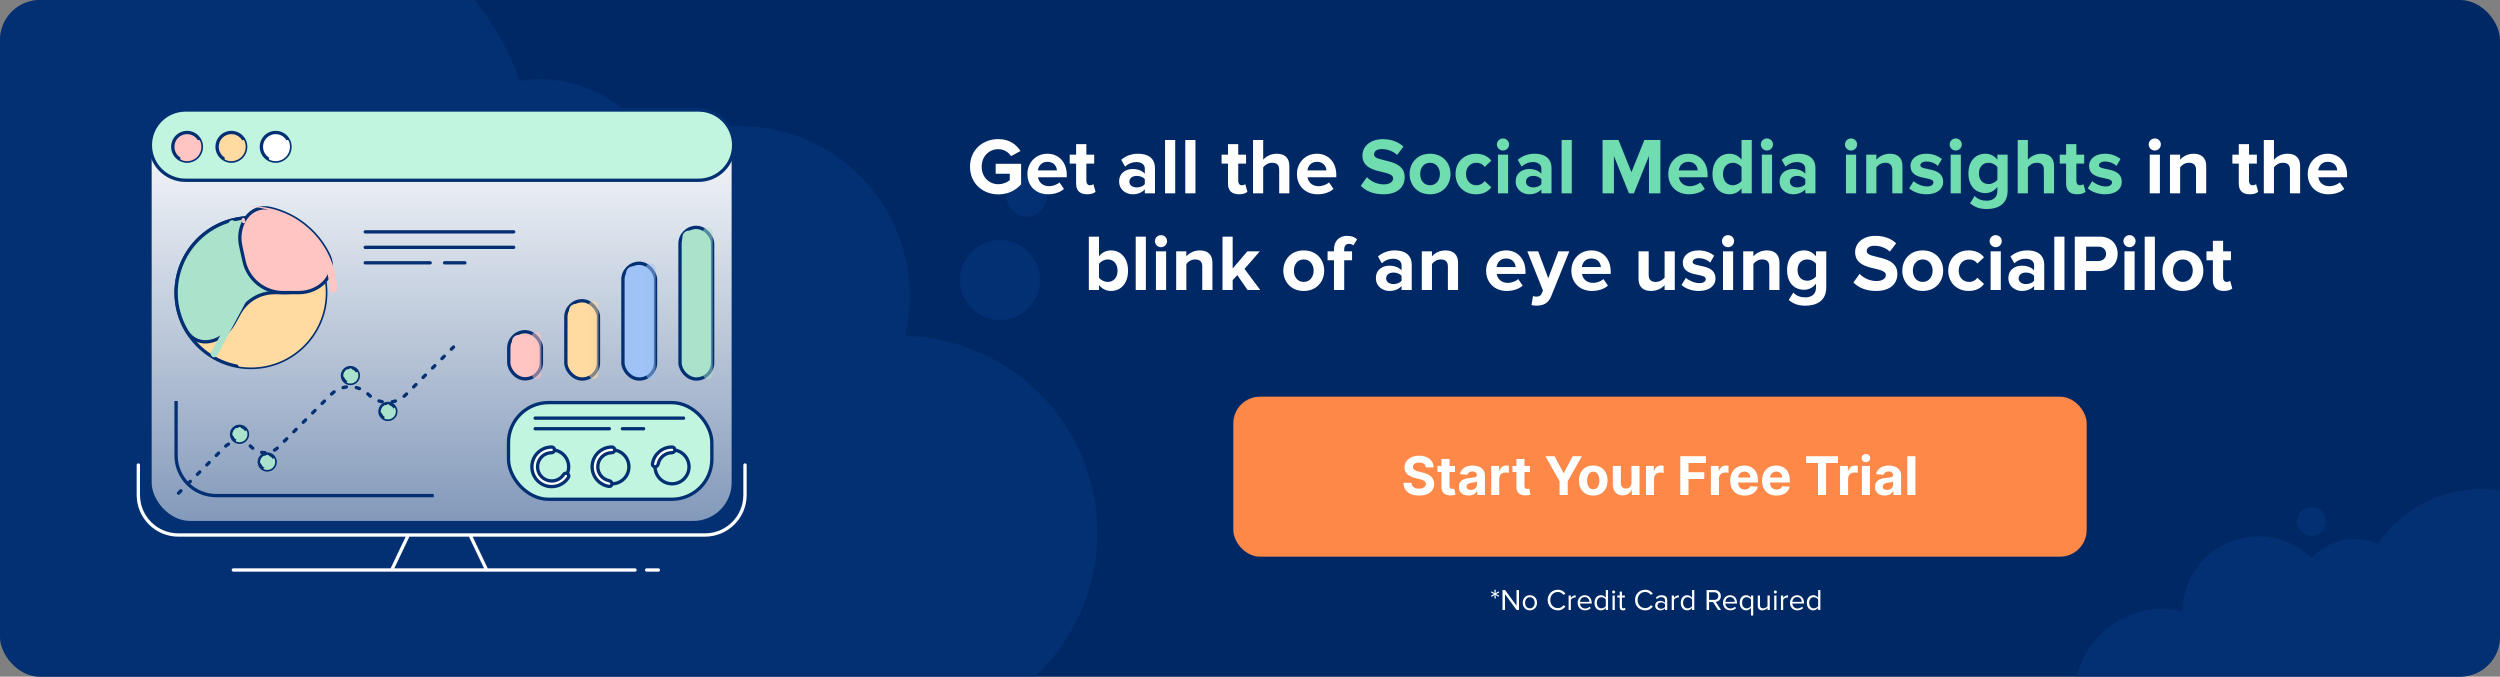 <?xml version="1.0" encoding="UTF-8"?>
<svg xmlns="http://www.w3.org/2000/svg" width="750" height="203" viewBox="0 0 750 203" fill="none">
  <rect x="0" y="0" width="750" height="203" fill="#808080" stroke="none"/>
  <g clip-path="url(#clip0_815_18607)">
    <rect width="750" height="203" rx="8" fill="#002864"></rect>
    <path opacity="0.5" fill-rule="evenodd" clip-rule="evenodd" d="M-8.794 -3.678C-8.328 -1.063 -7.488 1.392 -6.34 3.641C-7.821 3.739 -9.311 3.919 -10.806 4.186C-32.714 8.093 -47.306 29.02 -43.399 50.928C-41.762 60.107 -37.137 68.002 -30.703 73.79C-39.802 81.89 -45.035 93.945 -44.135 106.701C-45.205 106.636 -46.3 106.696 -47.401 106.892C-54.886 108.227 -59.872 115.377 -58.537 122.862C-58.02 125.764 -56.628 128.291 -54.681 130.219C-64.754 140.054 -69.939 154.542 -67.281 169.445C-63.852 188.673 -48.413 202.739 -30.064 205.298C-25.708 221.423 -9.664 231.82 7.09 228.832C10.708 228.187 14.079 226.967 17.125 225.284C17.184 225.965 17.274 226.649 17.396 227.335C19.578 239.567 31.262 247.714 43.493 245.532C47.75 244.773 51.512 242.863 54.516 240.18L196.116 234.401C203.655 237.958 212.332 239.292 221.163 237.717C226.037 236.848 230.56 235.163 234.617 232.829L237.852 232.697L238.151 230.55C243.53 226.68 247.888 221.587 250.891 215.752C260.09 218.92 270.202 219.856 280.46 218.026C312.591 212.296 333.992 181.603 328.262 149.472C323.242 121.325 299.066 101.412 271.549 100.759C273.14 94.125 273.419 87.063 272.144 79.918C267.196 52.168 240.688 33.685 212.939 38.634C206.977 39.697 201.442 41.756 196.476 44.608C188.918 30.214 172.809 21.609 155.973 24.247C142.413 -13.612 103.142 -37.285 62.228 -29.988C53.981 -28.517 46.232 -25.889 39.117 -22.3C33.593 -31.011 23.175 -35.983 12.391 -34.06C-1.849 -31.521 -11.334 -17.918 -8.794 -3.678ZM-1.842 249.522C-0.735 255.73 5.194 259.864 11.401 258.757C17.608 257.65 21.743 251.721 20.636 245.514C19.529 239.306 13.599 235.172 7.392 236.279C1.185 237.386 -2.949 243.315 -1.842 249.522Z" fill="#053883"></path>
    <path opacity="0.5" fill-rule="evenodd" clip-rule="evenodd" d="M786.026 172.372C786.776 171.526 787.415 170.556 787.91 169.475C790.605 163.588 788.017 156.631 782.13 153.936C777.672 151.895 772.6 152.883 769.23 156.04C766.548 153.688 763.484 151.681 760.074 150.12C743.16 142.377 723.49 148.239 713.374 163.129C706.373 160.1 698.429 162.026 693.541 167.417C691.708 165.625 689.54 164.113 687.075 162.985C675.603 157.733 662.045 162.775 656.793 174.248C655.441 177.201 654.771 180.294 654.718 183.347C642.719 180.548 630.011 186.472 624.684 198.109C618.603 211.392 624.442 227.09 637.725 233.171C641.966 235.113 646.453 235.839 650.795 235.497C652.033 240.972 655.721 245.828 661.219 248.345C663.815 249.533 666.542 250.076 669.218 250.039L733.435 268.452C734.415 269.782 735.737 270.889 737.346 271.625C742.403 273.94 748.379 271.718 750.694 266.661C750.823 266.377 750.939 266.091 751.04 265.802C752.172 266.873 753.497 267.779 754.992 268.463C761.918 271.634 770.036 268.925 773.729 262.424C781.968 263.369 790.234 259.002 793.873 251.053C796.694 244.891 796.069 238.032 792.805 232.642C793.864 232.024 794.75 231.085 795.299 229.886C796.715 226.791 795.355 223.134 792.261 221.718C791.806 221.509 791.338 221.361 790.868 221.269C792.686 215.841 791.768 210.031 788.731 205.501C792.167 203.713 795.055 200.809 796.792 197.015C800.938 187.958 796.957 177.254 787.9 173.108C787.283 172.825 786.657 172.58 786.026 172.372ZM678.118 206.601C677.103 206.626 676.081 206.584 675.06 206.471C675.273 208.564 675.237 210.695 674.936 212.82L678.118 206.601ZM749.773 280.95C752.339 282.125 755.371 280.997 756.546 278.431C757.721 275.865 756.593 272.832 754.027 271.657C751.461 270.482 748.428 271.61 747.253 274.176C746.078 276.743 747.206 279.775 749.773 280.95ZM697.444 158.24C696.442 160.429 693.856 161.391 691.667 160.389C689.478 159.387 688.516 156.8 689.518 154.612C690.52 152.423 693.107 151.461 695.296 152.463C697.484 153.465 698.446 156.051 697.444 158.24Z" fill="#053883"></path>
    <rect x="370" y="119" width="256" height="48" rx="8" fill="#FE8848"></rect>
    <path d="M427.73 140.21C427.685 139.752 427.49 139.396 427.145 139.142C426.8 138.888 426.332 138.761 425.741 138.761C425.34 138.761 425.001 138.818 424.724 138.932C424.448 139.042 424.236 139.195 424.088 139.392C423.944 139.589 423.872 139.812 423.872 140.062C423.865 140.271 423.908 140.453 424.003 140.608C424.101 140.763 424.236 140.898 424.406 141.011C424.577 141.121 424.774 141.218 424.997 141.301C425.221 141.381 425.459 141.449 425.713 141.506L426.759 141.756C427.266 141.869 427.732 142.021 428.156 142.21C428.58 142.4 428.948 142.633 429.259 142.909C429.569 143.186 429.81 143.511 429.98 143.886C430.154 144.261 430.243 144.691 430.247 145.176C430.243 145.888 430.062 146.506 429.702 147.028C429.346 147.547 428.83 147.951 428.156 148.239C427.486 148.523 426.677 148.665 425.73 148.665C424.791 148.665 423.973 148.521 423.276 148.233C422.582 147.945 422.041 147.519 421.651 146.955C421.264 146.386 421.062 145.684 421.043 144.847H423.423C423.45 145.237 423.562 145.562 423.759 145.824C423.959 146.081 424.226 146.277 424.56 146.409C424.897 146.538 425.277 146.602 425.702 146.602C426.118 146.602 426.48 146.542 426.787 146.42C427.098 146.299 427.338 146.131 427.509 145.915C427.679 145.699 427.764 145.451 427.764 145.17C427.764 144.909 427.687 144.689 427.531 144.511C427.38 144.333 427.156 144.182 426.861 144.057C426.569 143.932 426.211 143.818 425.787 143.716L424.52 143.398C423.539 143.159 422.764 142.786 422.196 142.278C421.628 141.771 421.346 141.087 421.349 140.227C421.346 139.523 421.533 138.907 421.912 138.381C422.295 137.854 422.819 137.443 423.486 137.148C424.152 136.852 424.91 136.705 425.759 136.705C426.622 136.705 427.376 136.852 428.02 137.148C428.668 137.443 429.171 137.854 429.531 138.381C429.891 138.907 430.077 139.517 430.088 140.21H427.73ZM436.499 139.773V141.591H431.243V139.773H436.499ZM432.436 137.682H434.857V145.818C434.857 146.042 434.891 146.216 434.959 146.341C435.027 146.462 435.122 146.547 435.243 146.597C435.368 146.646 435.512 146.67 435.675 146.67C435.788 146.67 435.902 146.661 436.016 146.642C436.129 146.619 436.216 146.602 436.277 146.591L436.658 148.392C436.536 148.43 436.366 148.473 436.146 148.523C435.927 148.576 435.66 148.608 435.345 148.619C434.762 148.642 434.25 148.564 433.811 148.386C433.375 148.208 433.036 147.932 432.794 147.557C432.552 147.182 432.432 146.708 432.436 146.136V137.682ZM440.564 148.665C440.007 148.665 439.511 148.568 439.075 148.375C438.64 148.178 438.295 147.888 438.041 147.506C437.791 147.119 437.666 146.638 437.666 146.062C437.666 145.578 437.755 145.17 437.933 144.841C438.111 144.511 438.354 144.246 438.661 144.045C438.967 143.845 439.316 143.693 439.706 143.591C440.1 143.489 440.513 143.417 440.945 143.375C441.452 143.322 441.861 143.273 442.172 143.227C442.482 143.178 442.708 143.106 442.848 143.011C442.988 142.917 443.058 142.777 443.058 142.591V142.557C443.058 142.197 442.945 141.919 442.717 141.722C442.494 141.525 442.176 141.426 441.763 141.426C441.327 141.426 440.981 141.523 440.723 141.716C440.465 141.905 440.295 142.144 440.212 142.432L437.973 142.25C438.087 141.72 438.31 141.261 438.643 140.875C438.977 140.485 439.407 140.186 439.933 139.977C440.464 139.765 441.077 139.659 441.774 139.659C442.259 139.659 442.723 139.716 443.166 139.83C443.613 139.943 444.009 140.119 444.354 140.358C444.702 140.597 444.977 140.903 445.178 141.278C445.378 141.65 445.479 142.095 445.479 142.614V148.5H443.183V147.29H443.115C442.975 147.562 442.787 147.803 442.553 148.011C442.318 148.216 442.036 148.377 441.706 148.494C441.376 148.608 440.996 148.665 440.564 148.665ZM441.257 146.994C441.613 146.994 441.928 146.924 442.2 146.784C442.473 146.64 442.687 146.447 442.842 146.205C442.998 145.962 443.075 145.687 443.075 145.381V144.455C443 144.504 442.895 144.549 442.763 144.591C442.634 144.629 442.488 144.665 442.325 144.699C442.162 144.729 442 144.758 441.837 144.784C441.674 144.807 441.526 144.828 441.393 144.847C441.109 144.888 440.861 144.955 440.649 145.045C440.437 145.136 440.272 145.259 440.155 145.415C440.037 145.566 439.979 145.756 439.979 145.983C439.979 146.312 440.098 146.564 440.337 146.739C440.579 146.909 440.886 146.994 441.257 146.994ZM447.357 148.5V139.773H449.703V141.295H449.794C449.953 140.754 450.22 140.345 450.595 140.068C450.97 139.788 451.402 139.648 451.891 139.648C452.012 139.648 452.143 139.655 452.283 139.67C452.423 139.686 452.546 139.706 452.652 139.733V141.881C452.538 141.847 452.381 141.816 452.18 141.79C451.98 141.763 451.796 141.75 451.629 141.75C451.273 141.75 450.955 141.828 450.675 141.983C450.398 142.134 450.179 142.347 450.016 142.619C449.857 142.892 449.777 143.206 449.777 143.562V148.5H447.357ZM458.983 139.773V141.591H453.727V139.773H458.983ZM454.92 137.682H457.341V145.818C457.341 146.042 457.375 146.216 457.443 146.341C457.511 146.462 457.606 146.547 457.727 146.597C457.852 146.646 457.996 146.67 458.159 146.67C458.273 146.67 458.386 146.661 458.5 146.642C458.614 146.619 458.701 146.602 458.761 146.591L459.142 148.392C459.021 148.43 458.85 148.473 458.631 148.523C458.411 148.576 458.144 148.608 457.83 148.619C457.246 148.642 456.735 148.564 456.295 148.386C455.86 148.208 455.521 147.932 455.278 147.557C455.036 147.182 454.917 146.708 454.92 146.136V137.682ZM463.626 136.864H466.382L469.036 141.875H469.149L471.803 136.864H474.558L470.314 144.386V148.5H467.871V144.386L463.626 136.864ZM477.972 148.67C477.089 148.67 476.326 148.483 475.682 148.108C475.042 147.729 474.547 147.203 474.199 146.528C473.85 145.85 473.676 145.064 473.676 144.17C473.676 143.269 473.85 142.481 474.199 141.807C474.547 141.129 475.042 140.602 475.682 140.227C476.326 139.848 477.089 139.659 477.972 139.659C478.854 139.659 479.616 139.848 480.256 140.227C480.9 140.602 481.396 141.129 481.744 141.807C482.093 142.481 482.267 143.269 482.267 144.17C482.267 145.064 482.093 145.85 481.744 146.528C481.396 147.203 480.9 147.729 480.256 148.108C479.616 148.483 478.854 148.67 477.972 148.67ZM477.983 146.795C478.384 146.795 478.72 146.682 478.989 146.455C479.258 146.223 479.46 145.909 479.597 145.511C479.737 145.114 479.807 144.661 479.807 144.153C479.807 143.646 479.737 143.193 479.597 142.795C479.46 142.398 479.258 142.083 478.989 141.852C478.72 141.621 478.384 141.506 477.983 141.506C477.578 141.506 477.237 141.621 476.96 141.852C476.688 142.083 476.481 142.398 476.341 142.795C476.205 143.193 476.136 143.646 476.136 144.153C476.136 144.661 476.205 145.114 476.341 145.511C476.481 145.909 476.688 146.223 476.96 146.455C477.237 146.682 477.578 146.795 477.983 146.795ZM489.438 144.784V139.773H491.858V148.5H489.534V146.915H489.443C489.246 147.426 488.919 147.837 488.46 148.148C488.006 148.458 487.451 148.614 486.795 148.614C486.212 148.614 485.699 148.481 485.256 148.216C484.813 147.951 484.466 147.574 484.216 147.085C483.97 146.597 483.845 146.011 483.841 145.33V139.773H486.261V144.898C486.265 145.413 486.403 145.82 486.676 146.119C486.949 146.419 487.314 146.568 487.773 146.568C488.064 146.568 488.337 146.502 488.591 146.369C488.845 146.233 489.049 146.032 489.205 145.767C489.364 145.502 489.441 145.174 489.438 144.784ZM493.794 148.5V139.773H496.141V141.295H496.232C496.391 140.754 496.658 140.345 497.033 140.068C497.408 139.788 497.839 139.648 498.328 139.648C498.449 139.648 498.58 139.655 498.72 139.67C498.86 139.686 498.983 139.706 499.089 139.733V141.881C498.976 141.847 498.819 141.816 498.618 141.79C498.417 141.763 498.233 141.75 498.067 141.75C497.711 141.75 497.393 141.828 497.112 141.983C496.836 142.134 496.616 142.347 496.453 142.619C496.294 142.892 496.214 143.206 496.214 143.562V148.5H493.794ZM504.089 148.5V136.864H511.794V138.892H506.55V141.665H511.283V143.693H506.55V148.5H504.089ZM513.263 148.5V139.773H515.609V141.295H515.7C515.859 140.754 516.126 140.345 516.501 140.068C516.876 139.788 517.308 139.648 517.797 139.648C517.918 139.648 518.049 139.655 518.189 139.67C518.329 139.686 518.452 139.706 518.558 139.733V141.881C518.445 141.847 518.287 141.816 518.087 141.79C517.886 141.763 517.702 141.75 517.536 141.75C517.179 141.75 516.861 141.828 516.581 141.983C516.304 142.134 516.085 142.347 515.922 142.619C515.763 142.892 515.683 143.206 515.683 143.562V148.5H513.263ZM523.381 148.67C522.483 148.67 521.71 148.489 521.062 148.125C520.419 147.758 519.922 147.239 519.574 146.568C519.225 145.894 519.051 145.097 519.051 144.176C519.051 143.278 519.225 142.491 519.574 141.812C519.922 141.134 520.413 140.606 521.045 140.227C521.682 139.848 522.428 139.659 523.284 139.659C523.86 139.659 524.396 139.752 524.892 139.938C525.392 140.119 525.828 140.394 526.199 140.761C526.574 141.129 526.866 141.591 527.074 142.148C527.282 142.701 527.386 143.348 527.386 144.091V144.756H520.017V143.256H525.108C525.108 142.907 525.032 142.598 524.881 142.33C524.729 142.061 524.519 141.85 524.25 141.699C523.985 141.544 523.676 141.466 523.324 141.466C522.956 141.466 522.631 141.551 522.347 141.722C522.066 141.888 521.847 142.114 521.688 142.398C521.528 142.678 521.447 142.991 521.443 143.335V144.761C521.443 145.193 521.523 145.566 521.682 145.881C521.845 146.195 522.074 146.438 522.369 146.608C522.665 146.778 523.015 146.864 523.42 146.864C523.689 146.864 523.936 146.826 524.159 146.75C524.383 146.674 524.574 146.561 524.733 146.409C524.892 146.258 525.013 146.072 525.097 145.852L527.335 146C527.222 146.538 526.989 147.008 526.636 147.409C526.288 147.807 525.837 148.117 525.284 148.341C524.735 148.561 524.1 148.67 523.381 148.67ZM532.943 148.67C532.045 148.67 531.273 148.489 530.625 148.125C529.981 147.758 529.485 147.239 529.136 146.568C528.788 145.894 528.614 145.097 528.614 144.176C528.614 143.278 528.788 142.491 529.136 141.812C529.485 141.134 529.975 140.606 530.608 140.227C531.244 139.848 531.991 139.659 532.847 139.659C533.422 139.659 533.958 139.752 534.455 139.938C534.955 140.119 535.39 140.394 535.761 140.761C536.136 141.129 536.428 141.591 536.636 142.148C536.845 142.701 536.949 143.348 536.949 144.091V144.756H529.58V143.256H534.67C534.67 142.907 534.595 142.598 534.443 142.33C534.292 142.061 534.081 141.85 533.812 141.699C533.547 141.544 533.239 141.466 532.886 141.466C532.519 141.466 532.193 141.551 531.909 141.722C531.629 141.888 531.409 142.114 531.25 142.398C531.091 142.678 531.009 142.991 531.006 143.335V144.761C531.006 145.193 531.085 145.566 531.244 145.881C531.407 146.195 531.636 146.438 531.932 146.608C532.227 146.778 532.578 146.864 532.983 146.864C533.252 146.864 533.498 146.826 533.722 146.75C533.945 146.674 534.136 146.561 534.295 146.409C534.455 146.258 534.576 146.072 534.659 145.852L536.898 146C536.784 146.538 536.551 147.008 536.199 147.409C535.85 147.807 535.4 148.117 534.847 148.341C534.297 148.561 533.663 148.67 532.943 148.67ZM541.834 138.892V136.864H551.391V138.892H547.828V148.5H545.396V138.892H541.834ZM552.013 148.5V139.773H554.359V141.295H554.45C554.609 140.754 554.876 140.345 555.251 140.068C555.626 139.788 556.058 139.648 556.547 139.648C556.668 139.648 556.799 139.655 556.939 139.67C557.079 139.686 557.202 139.706 557.308 139.733V141.881C557.195 141.847 557.037 141.816 556.837 141.79C556.636 141.763 556.452 141.75 556.286 141.75C555.929 141.75 555.611 141.828 555.331 141.983C555.054 142.134 554.835 142.347 554.672 142.619C554.513 142.892 554.433 143.206 554.433 143.562V148.5H552.013ZM558.56 148.5V139.773H560.98V148.5H558.56ZM559.776 138.648C559.416 138.648 559.107 138.528 558.849 138.29C558.596 138.047 558.469 137.758 558.469 137.42C558.469 137.087 558.596 136.801 558.849 136.562C559.107 136.32 559.416 136.199 559.776 136.199C560.135 136.199 560.442 136.32 560.696 136.562C560.954 136.801 561.082 137.087 561.082 137.42C561.082 137.758 560.954 138.047 560.696 138.29C560.442 138.528 560.135 138.648 559.776 138.648ZM565.408 148.665C564.851 148.665 564.355 148.568 563.919 148.375C563.483 148.178 563.139 147.888 562.885 147.506C562.635 147.119 562.51 146.638 562.51 146.062C562.51 145.578 562.599 145.17 562.777 144.841C562.955 144.511 563.197 144.246 563.504 144.045C563.811 143.845 564.16 143.693 564.55 143.591C564.944 143.489 565.357 143.417 565.788 143.375C566.296 143.322 566.705 143.273 567.016 143.227C567.326 143.178 567.552 143.106 567.692 143.011C567.832 142.917 567.902 142.777 567.902 142.591V142.557C567.902 142.197 567.788 141.919 567.561 141.722C567.338 141.525 567.019 141.426 566.607 141.426C566.171 141.426 565.824 141.523 565.567 141.716C565.309 141.905 565.139 142.144 565.055 142.432L562.817 142.25C562.93 141.72 563.154 141.261 563.487 140.875C563.821 140.485 564.25 140.186 564.777 139.977C565.307 139.765 565.921 139.659 566.618 139.659C567.103 139.659 567.567 139.716 568.01 139.83C568.457 139.943 568.853 140.119 569.197 140.358C569.546 140.597 569.821 140.903 570.021 141.278C570.222 141.65 570.322 142.095 570.322 142.614V148.5H568.027V147.29H567.959C567.819 147.562 567.631 147.803 567.396 148.011C567.161 148.216 566.879 148.377 566.55 148.494C566.22 148.608 565.839 148.665 565.408 148.665ZM566.101 146.994C566.457 146.994 566.771 146.924 567.044 146.784C567.317 146.64 567.531 146.447 567.686 146.205C567.841 145.962 567.919 145.687 567.919 145.381V144.455C567.843 144.504 567.739 144.549 567.607 144.591C567.478 144.629 567.332 144.665 567.169 144.699C567.006 144.729 566.843 144.758 566.68 144.784C566.518 144.807 566.37 144.828 566.237 144.847C565.953 144.888 565.705 144.955 565.493 145.045C565.281 145.136 565.116 145.259 564.999 145.415C564.881 145.566 564.822 145.756 564.822 145.983C564.822 146.312 564.942 146.564 565.18 146.739C565.423 146.909 565.73 146.994 566.101 146.994ZM574.621 136.864V148.5H572.2V136.864H574.621Z" fill="white"></path>
    <circle opacity="0.5" cx="300" cy="84" r="12" fill="#053883"></circle>
    <circle opacity="0.5" cx="308" cy="59" r="6" fill="#053883"></circle>
    <path d="M299.52 58.312C302.424 58.312 304.704 57.112 306.336 55.288V49.144H298.704V52.12H302.928V54.04C302.28 54.64 300.936 55.264 299.52 55.264C296.616 55.264 294.504 53.032 294.504 50.008C294.504 46.984 296.616 44.752 299.52 44.752C301.224 44.752 302.592 45.712 303.312 46.84L306.144 45.304C304.944 43.408 302.856 41.728 299.52 41.728C294.84 41.728 291 44.944 291 50.008C291 55.048 294.84 58.312 299.52 58.312ZM314.417 58.288C316.217 58.288 318.041 57.736 319.193 56.68L317.849 54.712C317.105 55.432 315.737 55.864 314.753 55.864C312.785 55.864 311.609 54.64 311.417 53.176H320.033V52.504C320.033 48.712 317.681 46.12 314.225 46.12C310.697 46.12 308.225 48.832 308.225 52.192C308.225 55.912 310.889 58.288 314.417 58.288ZM317.081 51.112H311.369C311.513 49.96 312.329 48.544 314.225 48.544C316.241 48.544 317.009 50.008 317.081 51.112ZM326.123 58.288C327.395 58.288 328.211 57.952 328.667 57.544L328.019 55.24C327.851 55.408 327.419 55.576 326.963 55.576C326.291 55.576 325.907 55.024 325.907 54.304V49.072H328.259V46.408H325.907V43.24H322.835V46.408H320.915V49.072H322.835V55.12C322.835 57.184 323.987 58.288 326.123 58.288ZM346.493 58V50.512C346.493 47.176 344.069 46.12 341.429 46.12C339.605 46.12 337.781 46.696 336.365 47.944L337.517 49.984C338.501 49.072 339.653 48.616 340.901 48.616C342.437 48.616 343.445 49.384 343.445 50.56V52.12C342.677 51.208 341.309 50.704 339.773 50.704C337.925 50.704 335.741 51.736 335.741 54.448C335.741 57.04 337.925 58.288 339.773 58.288C341.285 58.288 342.653 57.736 343.445 56.8V58H346.493ZM340.997 56.224C339.797 56.224 338.813 55.6 338.813 54.52C338.813 53.392 339.797 52.768 340.997 52.768C341.981 52.768 342.941 53.104 343.445 53.776V55.216C342.941 55.888 341.981 56.224 340.997 56.224ZM352.564 58V41.992H349.516V58H352.564ZM358.634 58V41.992H355.586V58H358.634ZM371.685 58.288C372.957 58.288 373.773 57.952 374.229 57.544L373.581 55.24C373.413 55.408 372.981 55.576 372.525 55.576C371.853 55.576 371.469 55.024 371.469 54.304V49.072H373.821V46.408H371.469V43.24H368.397V46.408H366.477V49.072H368.397V55.12C368.397 57.184 369.549 58.288 371.685 58.288ZM386.803 58V49.768C386.803 47.512 385.579 46.12 383.035 46.12C381.139 46.12 379.699 47.032 378.955 47.92V41.992H375.907V58H378.955V50.2C379.483 49.504 380.419 48.832 381.595 48.832C382.915 48.832 383.755 49.336 383.755 50.944V58H386.803ZM395.276 58.288C397.076 58.288 398.9 57.736 400.052 56.68L398.708 54.712C397.964 55.432 396.596 55.864 395.612 55.864C393.644 55.864 392.468 54.64 392.276 53.176H400.892V52.504C400.892 48.712 398.54 46.12 395.084 46.12C391.556 46.12 389.084 48.832 389.084 52.192C389.084 55.912 391.748 58.288 395.276 58.288ZM397.94 51.112H392.228C392.372 49.96 393.188 48.544 395.084 48.544C397.1 48.544 397.868 50.008 397.94 51.112ZM646.434 45.16C647.442 45.16 648.258 44.344 648.258 43.336C648.258 42.328 647.442 41.536 646.434 41.536C645.45 41.536 644.61 42.328 644.61 43.336C644.61 44.344 645.45 45.16 646.434 45.16ZM647.97 58V46.408H644.922V58H647.97ZM661.864 58V49.816C661.864 47.56 660.64 46.12 658.096 46.12C656.2 46.12 654.784 47.032 654.04 47.92V46.408H650.992V58H654.04V50.2C654.544 49.504 655.48 48.832 656.68 48.832C657.976 48.832 658.816 49.384 658.816 50.992V58H661.864ZM674.92 58.288C676.192 58.288 677.008 57.952 677.464 57.544L676.816 55.24C676.648 55.408 676.216 55.576 675.76 55.576C675.088 55.576 674.704 55.024 674.704 54.304V49.072H677.056V46.408H674.704V43.24H671.632V46.408H669.712V49.072H671.632V55.12C671.632 57.184 672.784 58.288 674.92 58.288ZM690.037 58V49.768C690.037 47.512 688.813 46.12 686.269 46.12C684.373 46.12 682.933 47.032 682.189 47.92V41.992H679.141V58H682.189V50.2C682.717 49.504 683.653 48.832 684.829 48.832C686.149 48.832 686.989 49.336 686.989 50.944V58H690.037ZM698.511 58.288C700.311 58.288 702.135 57.736 703.287 56.68L701.943 54.712C701.199 55.432 699.831 55.864 698.847 55.864C696.879 55.864 695.703 54.64 695.511 53.176H704.127V52.504C704.127 48.712 701.775 46.12 698.319 46.12C694.791 46.12 692.319 48.832 692.319 52.192C692.319 55.912 694.983 58.288 698.511 58.288ZM701.175 51.112H695.463C695.607 49.96 696.423 48.544 698.319 48.544C700.335 48.544 701.103 50.008 701.175 51.112ZM329.701 83.28V79.176C330.205 78.408 331.333 77.832 332.317 77.832C334.093 77.832 335.269 79.2 335.269 81.216C335.269 83.232 334.093 84.576 332.317 84.576C331.333 84.576 330.205 84.024 329.701 83.28ZM329.701 87V85.512C330.613 86.664 331.885 87.288 333.277 87.288C336.205 87.288 338.413 85.08 338.413 81.216C338.413 77.424 336.229 75.12 333.277 75.12C331.909 75.12 330.613 75.72 329.701 76.896V70.992H326.653V87H329.701ZM343.763 87V70.992H340.715V87H343.763ZM348.297 74.16C349.305 74.16 350.121 73.344 350.121 72.336C350.121 71.328 349.305 70.536 348.297 70.536C347.313 70.536 346.473 71.328 346.473 72.336C346.473 73.344 347.313 74.16 348.297 74.16ZM349.833 87V75.408H346.785V87H349.833ZM363.728 87V78.816C363.728 76.56 362.504 75.12 359.96 75.12C358.064 75.12 356.648 76.032 355.904 76.92V75.408H352.856V87H355.904V79.2C356.408 78.504 357.344 77.832 358.544 77.832C359.84 77.832 360.68 78.384 360.68 79.992V87H363.728ZM378.082 87L373.354 80.664L377.938 75.408H374.194L369.802 80.568V70.992H366.754V87H369.802V84.024L371.194 82.536L374.266 87H378.082ZM391.115 87.288C394.955 87.288 397.259 84.504 397.259 81.192C397.259 77.904 394.955 75.12 391.115 75.12C387.299 75.12 384.995 77.904 384.995 81.192C384.995 84.504 387.299 87.288 391.115 87.288ZM391.115 84.576C389.219 84.576 388.163 83.016 388.163 81.192C388.163 79.392 389.219 77.832 391.115 77.832C393.011 77.832 394.091 79.392 394.091 81.192C394.091 83.016 393.011 84.576 391.115 84.576ZM403.264 87V78.072H405.616V75.408H403.264V74.784C403.264 73.704 403.864 73.152 404.704 73.152C405.256 73.152 405.664 73.32 405.976 73.632L407.128 71.832C406.384 71.04 405.208 70.752 404.104 70.752C401.776 70.752 400.192 72.312 400.192 74.784V75.408H398.272V78.072H400.192V87H403.264ZM423.52 87V79.512C423.52 76.176 421.096 75.12 418.456 75.12C416.632 75.12 414.808 75.696 413.392 76.944L414.544 78.984C415.528 78.072 416.68 77.616 417.928 77.616C419.464 77.616 420.472 78.384 420.472 79.56V81.12C419.704 80.208 418.336 79.704 416.8 79.704C414.952 79.704 412.768 80.736 412.768 83.448C412.768 86.04 414.952 87.288 416.8 87.288C418.312 87.288 419.68 86.736 420.472 85.8V87H423.52ZM418.024 85.224C416.824 85.224 415.84 84.6 415.84 83.52C415.84 82.392 416.824 81.768 418.024 81.768C419.008 81.768 419.968 82.104 420.472 82.776V84.216C419.968 84.888 419.008 85.224 418.024 85.224ZM437.415 87V78.816C437.415 76.56 436.191 75.12 433.647 75.12C431.751 75.12 430.335 76.032 429.591 76.92V75.408H426.543V87H429.591V79.2C430.095 78.504 431.031 77.832 432.231 77.832C433.527 77.832 434.367 78.384 434.367 79.992V87H437.415ZM452.03 87.288C453.83 87.288 455.654 86.736 456.806 85.68L455.462 83.712C454.718 84.432 453.35 84.864 452.366 84.864C450.398 84.864 449.222 83.64 449.03 82.176H457.646V81.504C457.646 77.712 455.294 75.12 451.838 75.12C448.31 75.12 445.838 77.832 445.838 81.192C445.838 84.912 448.502 87.288 452.03 87.288ZM454.694 80.112H448.982C449.126 78.96 449.942 77.544 451.838 77.544C453.854 77.544 454.622 79.008 454.694 80.112ZM459.44 91.536C459.824 91.632 460.592 91.704 460.952 91.704C462.944 91.656 464.48 91.08 465.344 88.896L470.792 75.408H467.504L464.48 83.472L461.456 75.408H458.192L462.896 87.168L462.464 88.152C462.176 88.776 461.648 88.992 460.856 88.992C460.568 88.992 460.16 88.92 459.896 88.8L459.44 91.536ZM477.601 87.288C479.401 87.288 481.225 86.736 482.377 85.68L481.033 83.712C480.289 84.432 478.921 84.864 477.937 84.864C475.969 84.864 474.793 83.64 474.601 82.176H483.217V81.504C483.217 77.712 480.865 75.12 477.409 75.12C473.881 75.12 471.409 77.832 471.409 81.192C471.409 84.912 474.073 87.288 477.601 87.288ZM480.265 80.112H474.553C474.697 78.96 475.513 77.544 477.409 77.544C479.425 77.544 480.193 79.008 480.265 80.112ZM502.431 87V75.408H499.383V83.256C498.855 83.928 497.919 84.576 496.743 84.576C495.447 84.576 494.607 84.048 494.607 82.44V75.408H491.559V83.64C491.559 85.896 492.759 87.288 495.303 87.288C497.199 87.288 498.591 86.424 499.383 85.536V87H502.431ZM509.633 87.288C512.849 87.288 514.649 85.68 514.649 83.568C514.649 78.888 507.785 80.328 507.785 78.6C507.785 77.952 508.505 77.448 509.609 77.448C511.025 77.448 512.345 78.048 513.041 78.792L514.265 76.704C513.113 75.792 511.553 75.12 509.585 75.12C506.537 75.12 504.833 76.824 504.833 78.768C504.833 83.328 511.721 81.768 511.721 83.688C511.721 84.408 511.097 84.936 509.777 84.936C508.337 84.936 506.609 84.144 505.769 83.352L504.449 85.488C505.673 86.616 507.617 87.288 509.633 87.288ZM518.407 74.16C519.415 74.16 520.231 73.344 520.231 72.336C520.231 71.328 519.415 70.536 518.407 70.536C517.423 70.536 516.583 71.328 516.583 72.336C516.583 73.344 517.423 74.16 518.407 74.16ZM519.943 87V75.408H516.895V87H519.943ZM533.837 87V78.816C533.837 76.56 532.613 75.12 530.069 75.12C528.173 75.12 526.757 76.032 526.013 76.92V75.408H522.965V87H526.013V79.2C526.517 78.504 527.453 77.832 528.653 77.832C529.949 77.832 530.789 78.384 530.789 79.992V87H533.837ZM541.616 91.704C544.472 91.704 547.88 90.624 547.88 86.208V75.408H544.808V76.896C543.872 75.72 542.624 75.12 541.232 75.12C538.304 75.12 536.12 77.232 536.12 81.024C536.12 84.888 538.328 86.928 541.232 86.928C542.648 86.928 543.896 86.256 544.808 85.104V86.28C544.808 88.56 543.08 89.208 541.616 89.208C540.152 89.208 538.928 88.8 537.992 87.768L536.624 89.976C538.088 91.248 539.624 91.704 541.616 91.704ZM542.192 84.216C540.464 84.216 539.264 83.016 539.264 81.024C539.264 79.032 540.464 77.832 542.192 77.832C543.2 77.832 544.304 78.384 544.808 79.152V82.896C544.304 83.64 543.2 84.216 542.192 84.216ZM562.803 87.288C567.123 87.288 569.211 85.08 569.211 82.152C569.211 76.176 560.019 77.88 560.019 75.336C560.019 74.376 560.835 73.728 562.299 73.728C563.931 73.728 565.659 74.28 566.955 75.48L568.851 72.984C567.267 71.52 565.155 70.752 562.611 70.752C558.843 70.752 556.539 72.96 556.539 75.624C556.539 81.648 565.755 79.704 565.755 82.536C565.755 83.448 564.843 84.312 562.971 84.312C560.763 84.312 559.011 83.328 557.883 82.152L556.035 84.744C557.523 86.256 559.731 87.288 562.803 87.288ZM576.81 87.288C580.65 87.288 582.954 84.504 582.954 81.192C582.954 77.904 580.65 75.12 576.81 75.12C572.994 75.12 570.69 77.904 570.69 81.192C570.69 84.504 572.994 87.288 576.81 87.288ZM576.81 84.576C574.914 84.576 573.858 83.016 573.858 81.192C573.858 79.392 574.914 77.832 576.81 77.832C578.706 77.832 579.786 79.392 579.786 81.192C579.786 83.016 578.706 84.576 576.81 84.576ZM590.615 87.288C592.991 87.288 594.431 86.256 595.199 85.176L593.207 83.328C592.655 84.096 591.815 84.576 590.759 84.576C588.911 84.576 587.615 83.208 587.615 81.192C587.615 79.176 588.911 77.832 590.759 77.832C591.815 77.832 592.655 78.264 593.207 79.08L595.199 77.208C594.431 76.152 592.991 75.12 590.615 75.12C587.039 75.12 584.471 77.64 584.471 81.192C584.471 84.768 587.039 87.288 590.615 87.288ZM598.704 74.16C599.712 74.16 600.528 73.344 600.528 72.336C600.528 71.328 599.712 70.536 598.704 70.536C597.72 70.536 596.88 71.328 596.88 72.336C596.88 73.344 597.72 74.16 598.704 74.16ZM600.24 87V75.408H597.192V87H600.24ZM613.27 87V79.512C613.27 76.176 610.846 75.12 608.206 75.12C606.382 75.12 604.558 75.696 603.142 76.944L604.294 78.984C605.278 78.072 606.43 77.616 607.678 77.616C609.214 77.616 610.222 78.384 610.222 79.56V81.12C609.454 80.208 608.086 79.704 606.55 79.704C604.702 79.704 602.518 80.736 602.518 83.448C602.518 86.04 604.702 87.288 606.55 87.288C608.062 87.288 609.43 86.736 610.222 85.8V87H613.27ZM607.774 85.224C606.574 85.224 605.59 84.6 605.59 83.52C605.59 82.392 606.574 81.768 607.774 81.768C608.758 81.768 609.718 82.104 610.222 82.776V84.216C609.718 84.888 608.758 85.224 607.774 85.224ZM619.341 87V70.992H616.293V87H619.341ZM625.844 87V81.312H629.924C633.38 81.312 635.3 78.936 635.3 76.152C635.3 73.344 633.404 70.992 629.924 70.992H622.436V87H625.844ZM629.468 78.312H625.844V73.992H629.468C630.812 73.992 631.82 74.808 631.82 76.152C631.82 77.472 630.812 78.312 629.468 78.312ZM638.852 74.16C639.86 74.16 640.676 73.344 640.676 72.336C640.676 71.328 639.86 70.536 638.852 70.536C637.868 70.536 637.028 71.328 637.028 72.336C637.028 73.344 637.868 74.16 638.852 74.16ZM640.388 87V75.408H637.34V87H640.388ZM646.458 87V70.992H643.41V87H646.458ZM654.857 87.288C658.697 87.288 661.001 84.504 661.001 81.192C661.001 77.904 658.697 75.12 654.857 75.12C651.041 75.12 648.737 77.904 648.737 81.192C648.737 84.504 651.041 87.288 654.857 87.288ZM654.857 84.576C652.961 84.576 651.905 83.016 651.905 81.192C651.905 79.392 652.961 77.832 654.857 77.832C656.753 77.832 657.833 79.392 657.833 81.192C657.833 83.016 656.753 84.576 654.857 84.576ZM667.15 87.288C668.422 87.288 669.238 86.952 669.694 86.544L669.046 84.24C668.878 84.408 668.446 84.576 667.99 84.576C667.318 84.576 666.934 84.024 666.934 83.304V78.072H669.286V75.408H666.934V72.24H663.862V75.408H661.942V78.072H663.862V84.12C663.862 86.184 665.014 87.288 667.15 87.288Z" fill="white"></path>
    <path d="M414.995 58.288C419.315 58.288 421.403 56.08 421.403 53.152C421.403 47.176 412.211 48.88 412.211 46.336C412.211 45.376 413.027 44.728 414.491 44.728C416.123 44.728 417.851 45.28 419.147 46.48L421.043 43.984C419.459 42.52 417.347 41.752 414.803 41.752C411.035 41.752 408.731 43.96 408.731 46.624C408.731 52.648 417.947 50.704 417.947 53.536C417.947 54.448 417.035 55.312 415.163 55.312C412.955 55.312 411.203 54.328 410.075 53.152L408.227 55.744C409.715 57.256 411.923 58.288 414.995 58.288ZM429.001 58.288C432.841 58.288 435.145 55.504 435.145 52.192C435.145 48.904 432.841 46.12 429.001 46.12C425.185 46.12 422.881 48.904 422.881 52.192C422.881 55.504 425.185 58.288 429.001 58.288ZM429.001 55.576C427.105 55.576 426.049 54.016 426.049 52.192C426.049 50.392 427.105 48.832 429.001 48.832C430.897 48.832 431.977 50.392 431.977 52.192C431.977 54.016 430.897 55.576 429.001 55.576ZM442.807 58.288C445.183 58.288 446.623 57.256 447.391 56.176L445.399 54.328C444.847 55.096 444.007 55.576 442.951 55.576C441.103 55.576 439.807 54.208 439.807 52.192C439.807 50.176 441.103 48.832 442.951 48.832C444.007 48.832 444.847 49.264 445.399 50.08L447.391 48.208C446.623 47.152 445.183 46.12 442.807 46.12C439.231 46.12 436.663 48.64 436.663 52.192C436.663 55.768 439.231 58.288 442.807 58.288ZM450.895 45.16C451.903 45.16 452.719 44.344 452.719 43.336C452.719 42.328 451.903 41.536 450.895 41.536C449.911 41.536 449.071 42.328 449.071 43.336C449.071 44.344 449.911 45.16 450.895 45.16ZM452.431 58V46.408H449.383V58H452.431ZM465.461 58V50.512C465.461 47.176 463.037 46.12 460.397 46.12C458.573 46.12 456.749 46.696 455.333 47.944L456.485 49.984C457.469 49.072 458.621 48.616 459.869 48.616C461.405 48.616 462.413 49.384 462.413 50.56V52.12C461.645 51.208 460.277 50.704 458.741 50.704C456.893 50.704 454.709 51.736 454.709 54.448C454.709 57.04 456.893 58.288 458.741 58.288C460.253 58.288 461.621 57.736 462.413 56.8V58H465.461ZM459.965 56.224C458.765 56.224 457.781 55.6 457.781 54.52C457.781 53.392 458.765 52.768 459.965 52.768C460.949 52.768 461.909 53.104 462.413 53.776V55.216C461.909 55.888 460.949 56.224 459.965 56.224ZM471.533 58V41.992H468.485V58H471.533ZM498.12 58V41.992H493.32L489.432 51.664L485.544 41.992H480.768V58H484.176V46.792L488.688 58H490.176L494.688 46.792V58H498.12ZM506.675 58.288C508.475 58.288 510.299 57.736 511.451 56.68L510.107 54.712C509.363 55.432 507.995 55.864 507.011 55.864C505.043 55.864 503.867 54.64 503.675 53.176H512.291V52.504C512.291 48.712 509.939 46.12 506.483 46.12C502.955 46.12 500.483 48.832 500.483 52.192C500.483 55.912 503.147 58.288 506.675 58.288ZM509.339 51.112H503.627C503.771 49.96 504.587 48.544 506.483 48.544C508.499 48.544 509.267 50.008 509.339 51.112ZM525.532 58V41.992H522.46V47.896C521.548 46.72 520.252 46.12 518.884 46.12C515.932 46.12 513.748 48.424 513.748 52.216C513.748 56.08 515.956 58.288 518.884 58.288C520.276 58.288 521.548 57.664 522.46 56.512V58H525.532ZM519.82 55.576C518.092 55.576 516.892 54.208 516.892 52.216C516.892 50.2 518.092 48.832 519.82 48.832C520.852 48.832 521.956 49.384 522.46 50.152V54.256C521.956 55.024 520.852 55.576 519.82 55.576ZM530.067 45.16C531.075 45.16 531.891 44.344 531.891 43.336C531.891 42.328 531.075 41.536 530.067 41.536C529.083 41.536 528.243 42.328 528.243 43.336C528.243 44.344 529.083 45.16 530.067 45.16ZM531.603 58V46.408H528.555V58H531.603ZM544.633 58V50.512C544.633 47.176 542.209 46.12 539.569 46.12C537.745 46.12 535.921 46.696 534.505 47.944L535.657 49.984C536.641 49.072 537.793 48.616 539.041 48.616C540.577 48.616 541.585 49.384 541.585 50.56V52.12C540.817 51.208 539.449 50.704 537.913 50.704C536.065 50.704 533.881 51.736 533.881 54.448C533.881 57.04 536.065 58.288 537.913 58.288C539.425 58.288 540.793 57.736 541.585 56.8V58H544.633ZM539.137 56.224C537.937 56.224 536.953 55.6 536.953 54.52C536.953 53.392 537.937 52.768 539.137 52.768C540.121 52.768 541.081 53.104 541.585 53.776V55.216C541.081 55.888 540.121 56.224 539.137 56.224ZM555.309 45.16C556.317 45.16 557.133 44.344 557.133 43.336C557.133 42.328 556.317 41.536 555.309 41.536C554.325 41.536 553.485 42.328 553.485 43.336C553.485 44.344 554.325 45.16 555.309 45.16ZM556.845 58V46.408H553.797V58H556.845ZM570.739 58V49.816C570.739 47.56 569.515 46.12 566.971 46.12C565.075 46.12 563.659 47.032 562.915 47.92V46.408H559.867V58H562.915V50.2C563.419 49.504 564.355 48.832 565.555 48.832C566.851 48.832 567.691 49.384 567.691 50.992V58H570.739ZM577.942 58.288C581.158 58.288 582.958 56.68 582.958 54.568C582.958 49.888 576.094 51.328 576.094 49.6C576.094 48.952 576.814 48.448 577.918 48.448C579.334 48.448 580.654 49.048 581.35 49.792L582.574 47.704C581.422 46.792 579.862 46.12 577.894 46.12C574.846 46.12 573.142 47.824 573.142 49.768C573.142 54.328 580.03 52.768 580.03 54.688C580.03 55.408 579.406 55.936 578.086 55.936C576.646 55.936 574.918 55.144 574.078 54.352L572.758 56.488C573.982 57.616 575.926 58.288 577.942 58.288ZM586.715 45.16C587.723 45.16 588.539 44.344 588.539 43.336C588.539 42.328 587.723 41.536 586.715 41.536C585.731 41.536 584.891 42.328 584.891 43.336C584.891 44.344 585.731 45.16 586.715 45.16ZM588.251 58V46.408H585.203V58H588.251ZM596.026 62.704C598.882 62.704 602.29 61.624 602.29 57.208V46.408H599.218V47.896C598.282 46.72 597.034 46.12 595.642 46.12C592.714 46.12 590.53 48.232 590.53 52.024C590.53 55.888 592.738 57.928 595.642 57.928C597.058 57.928 598.306 57.256 599.218 56.104V57.28C599.218 59.56 597.49 60.208 596.026 60.208C594.562 60.208 593.338 59.8 592.402 58.768L591.034 60.976C592.498 62.248 594.034 62.704 596.026 62.704ZM596.602 55.216C594.874 55.216 593.674 54.016 593.674 52.024C593.674 50.032 594.874 48.832 596.602 48.832C597.61 48.832 598.714 49.384 599.218 50.152V53.896C598.714 54.64 597.61 55.216 596.602 55.216ZM616.209 58V49.768C616.209 47.512 614.985 46.12 612.441 46.12C610.545 46.12 609.105 47.032 608.361 47.92V41.992H605.313V58H608.361V50.2C608.889 49.504 609.825 48.832 611.001 48.832C612.321 48.832 613.161 49.336 613.161 50.944V58H616.209ZM623.123 58.288C624.395 58.288 625.211 57.952 625.667 57.544L625.019 55.24C624.851 55.408 624.419 55.576 623.963 55.576C623.291 55.576 622.907 55.024 622.907 54.304V49.072H625.259V46.408H622.907V43.24H619.835V46.408H617.915V49.072H619.835V55.12C619.835 57.184 620.987 58.288 623.123 58.288ZM631.52 58.288C634.736 58.288 636.536 56.68 636.536 54.568C636.536 49.888 629.672 51.328 629.672 49.6C629.672 48.952 630.392 48.448 631.496 48.448C632.912 48.448 634.232 49.048 634.928 49.792L636.152 47.704C635 46.792 633.44 46.12 631.472 46.12C628.424 46.12 626.72 47.824 626.72 49.768C626.72 54.328 633.608 52.768 633.608 54.688C633.608 55.408 632.984 55.936 631.664 55.936C630.224 55.936 628.496 55.144 627.656 54.352L626.336 56.488C627.56 57.616 629.504 58.288 631.52 58.288Z" fill="#6FDDAF"></path>
  </g>
  <path d="M41.5 139.5V148.5C41.5 155.127 46.873 160.5 53.5 160.5H122.5M223.5 139.5V148.5C223.5 155.127 218.127 160.5 211.5 160.5H141M122.5 160.5L117.5 171M122.5 160.5H141M117.5 171H70M117.5 171H146M197.5 171H194M190.5 171H146M141 160.5L146 171" stroke="white" stroke-linecap="round"></path>
  <rect x="45" y="33" width="174.989" height="123.783" rx="12" fill="url(#paint0_linear_815_18607)" stroke="#023073"></rect>
  <ellipse cx="75.28" cy="87.784" rx="22.451" ry="22.468" fill="#FFDAA1" stroke="#023073"></ellipse>
  <g style="mix-blend-mode:overlay">
    <path d="M72.976 97.578L74.977 94.146C76.233 91.99 78.541 90.664 81.036 90.664V90.664M83.338 90.664H82.763" stroke="#FFDAA1" stroke-opacity="0.5" stroke-linecap="round" stroke-linejoin="round"></path>
  </g>
  <path d="M85.928 87.784C92.447 87.784 97.971 82.157 94.703 76.516C92.72 73.092 89.869 70.254 86.437 68.287C83.006 66.32 79.116 65.296 75.162 65.316C71.207 65.337 67.329 66.403 63.918 68.405C60.507 70.408 57.686 73.276 55.739 76.721C53.791 80.165 52.788 84.063 52.829 88.02C52.871 91.977 53.956 95.853 55.975 99.256C59.3 104.859 66.903 102.785 70.08 97.096L71.846 93.934C73.966 90.137 77.974 87.784 82.323 87.784H85.928Z" fill="#AAE2CB" stroke="#023073"></path>
  <g style="mix-blend-mode:overlay">
    <path d="M65.082 70.392C64.831 70.539 64.584 70.691 64.34 70.849M55.13 87.995C55.093 84.444 55.994 80.945 57.741 77.854C58.985 75.654 60.626 73.716 62.572 72.133" stroke="#AAE2CB" stroke-linecap="round"></path>
  </g>
  <g style="mix-blend-mode:multiply">
    <path d="M63.713 107.041C63.243 106.758 63.094 106.155 63.355 105.672L70.88 91.684C72.234 89.167 72.646 86.25 72.041 83.457L68.575 67.46C68.446 66.866 68.785 66.268 69.372 66.108C70.002 65.936 70.636 66.344 70.774 66.984L74.343 83.457C74.948 86.25 74.537 89.167 73.183 91.684L65.14 106.632C64.862 107.149 64.216 107.344 63.713 107.041Z" fill="#AAE2CB"></path>
  </g>
  <g style="mix-blend-mode:multiply">
    <path d="M72.976 107.948C85.376 107.948 95.428 97.888 95.428 85.479C95.428 84.043 97.292 83.113 97.497 84.534C97.651 85.595 97.731 86.68 97.731 87.784C97.731 100.193 87.679 110.252 75.279 110.252C74.175 110.252 73.091 110.172 72.03 110.018C70.609 109.812 71.541 107.948 72.976 107.948Z" fill="#FFDAA1"></path>
  </g>
  <path d="M89.607 87.784C96.001 87.784 101.404 82.354 98.644 76.586C96.971 73.091 94.537 70.015 91.519 67.586C88.502 65.156 84.979 63.434 81.209 62.547C74.988 61.083 70.843 67.519 72.21 73.762L73.214 78.35C74.42 83.858 79.298 87.784 84.936 87.784H89.607Z" fill="#FFC5C3" stroke="#023073"></path>
  <g style="mix-blend-mode:multiply">
    <path d="M96.342 76.586C97.849 79.735 98.703 83.153 98.858 86.633C98.886 87.268 99.398 87.784 100.034 87.784C100.67 87.784 101.188 87.268 101.16 86.633C101.005 83.153 100.151 79.735 98.644 76.586C96.972 73.091 94.537 70.015 91.52 67.586C88.503 65.156 84.979 63.434 81.21 62.547C78.884 62 76.501 61.779 74.129 61.884C75.734 61.956 77.334 62.177 78.907 62.547C82.677 63.434 86.2 65.156 89.218 67.585C92.235 70.015 94.669 73.091 96.342 76.586Z" fill="#FFC5C3"></path>
  </g>
  <g style="mix-blend-mode:overlay">
    <path d="M72.976 65.891L73.1 66.467M76.43 82.022L73.593 68.772" stroke="#FFC5C3" stroke-linecap="round" stroke-linejoin="round"></path>
  </g>
  <path d="M45.114 43.539C45.114 37.719 49.833 33 55.654 33H209.564C215.385 33 220.104 37.719 220.104 43.539C220.104 49.36 215.385 54.079 209.564 54.079H55.654C49.833 54.079 45.114 49.36 45.114 43.539Z" fill="#C1F5E0" stroke="#023073"></path>
  <path d="M52.828 120.309V136.678C52.828 143.305 58.201 148.678 64.828 148.678H130.127" stroke="#023073"></path>
  <path d="M53.562 147.948L67.383 134.127C69.612 131.898 73.226 131.897 75.455 134.126V134.126C77.684 136.355 81.298 136.355 83.527 134.126L99.305 118.351C102.412 115.245 107.449 115.245 110.557 118.351V118.351C113.664 121.458 118.702 121.458 121.809 118.351L136.054 104.106" stroke="#023073" stroke-linecap="round" stroke-linejoin="round" stroke-dasharray="1 3"></path>
  <ellipse cx="71.852" cy="130.279" rx="2.39" ry="2.389" fill="#AAE2CB" stroke="#023073"></ellipse>
  <g style="mix-blend-mode:overlay">
    <path d="M70.195 130.336C70.195 129.713 70.528 129.168 71.025 128.868M71.908 128.624C71.876 128.624 71.845 128.624 71.814 128.626" stroke="#AAE2CB" stroke-linecap="round"></path>
  </g>
  <g style="mix-blend-mode:color-burn">
    <path d="M71.118 131.933C72.438 131.933 73.507 130.864 73.507 129.544C73.507 129.224 73.88 128.975 74.016 129.265C74.161 129.573 74.241 129.916 74.241 130.278C74.241 131.598 73.171 132.667 71.852 132.667C71.49 132.667 71.146 132.587 70.839 132.443C70.548 132.306 70.797 131.933 71.118 131.933Z" fill="#AAE2CB"></path>
  </g>
  <ellipse cx="80.168" cy="138.594" rx="2.39" ry="2.389" fill="#AAE2CB" stroke="#023073"></ellipse>
  <g style="mix-blend-mode:overlay">
    <path d="M78.512 138.651C78.512 138.028 78.844 137.483 79.342 137.183M80.224 136.939C80.193 136.939 80.162 136.939 80.131 136.941" stroke="#AAE2CB" stroke-linecap="round"></path>
  </g>
  <g style="mix-blend-mode:color-burn">
    <path d="M79.435 140.249C80.754 140.249 81.824 139.179 81.824 137.86C81.824 137.539 82.197 137.29 82.333 137.58C82.477 137.888 82.558 138.231 82.558 138.593C82.558 139.913 81.488 140.982 80.168 140.982C79.806 140.982 79.463 140.902 79.155 140.758C78.865 140.621 79.114 140.249 79.435 140.249Z" fill="#AAE2CB"></path>
  </g>
  <ellipse cx="105.118" cy="112.67" rx="2.39" ry="2.389" fill="#AAE2CB" stroke="#023073"></ellipse>
  <g style="mix-blend-mode:overlay">
    <path d="M103.462 112.727C103.462 112.105 103.794 111.559 104.292 111.26M105.174 111.015C105.143 111.015 105.112 111.016 105.081 111.018" stroke="#AAE2CB" stroke-linecap="round"></path>
  </g>
  <g style="mix-blend-mode:color-burn">
    <path d="M104.385 114.325C105.704 114.325 106.774 113.255 106.774 111.936C106.774 111.615 107.147 111.366 107.283 111.657C107.427 111.964 107.508 112.308 107.508 112.67C107.508 113.989 106.438 115.059 105.118 115.059C104.756 115.059 104.413 114.978 104.105 114.834C103.815 114.698 104.064 114.325 104.385 114.325Z" fill="#AAE2CB"></path>
  </g>
  <ellipse cx="116.371" cy="123.431" rx="2.39" ry="2.389" fill="#AAE2CB" stroke="#023073"></ellipse>
  <g style="mix-blend-mode:overlay">
    <path d="M114.715 123.488C114.715 122.866 115.047 122.32 115.545 122.021M116.427 121.776C116.396 121.776 116.365 121.777 116.334 121.779" stroke="#AAE2CB" stroke-linecap="round"></path>
  </g>
  <g style="mix-blend-mode:color-burn">
    <path d="M115.638 125.086C116.957 125.086 118.027 124.016 118.027 122.697C118.027 122.376 118.4 122.127 118.536 122.418C118.68 122.725 118.761 123.069 118.761 123.431C118.761 124.75 117.691 125.82 116.371 125.82C116.009 125.82 115.666 125.739 115.358 125.595C115.068 125.459 115.316 125.086 115.638 125.086Z" fill="#AAE2CB"></path>
  </g>
  <ellipse cx="56.124" cy="44.044" rx="4.298" ry="4.307" fill="#FFC5C3" stroke="#023073"></ellipse>
  <g style="mix-blend-mode:overlay">
    <path d="M53.147 44.147C53.147 43.024 53.745 42.042 54.639 41.502M56.226 41.061C56.17 41.061 56.114 41.062 56.058 41.065" stroke="#FFC5C3" stroke-linecap="round"></path>
  </g>
  <g style="mix-blend-mode:color-burn">
    <path d="M54.805 47.029C57.178 47.029 59.103 45.101 59.103 42.722C59.103 42.144 59.774 41.697 60.019 42.221C60.278 42.775 60.422 43.393 60.422 44.045C60.422 46.424 58.498 48.352 56.124 48.352C55.472 48.352 54.854 48.206 54.301 47.946C53.778 47.7 54.227 47.029 54.805 47.029Z" fill="#FFC5C3"></path>
  </g>
  <ellipse cx="69.415" cy="44.044" rx="4.298" ry="4.307" fill="#FFDAA1" stroke="#023073"></ellipse>
  <g style="mix-blend-mode:overlay">
    <path d="M66.438 44.147C66.438 43.024 67.036 42.042 67.93 41.502M69.517 41.061C69.461 41.061 69.405 41.062 69.349 41.065" stroke="#FFDAA1" stroke-linecap="round"></path>
  </g>
  <g style="mix-blend-mode:color-burn">
    <path d="M68.096 47.029C70.469 47.029 72.394 45.1 72.394 42.722C72.394 42.144 73.065 41.697 73.31 42.221C73.569 42.774 73.713 43.393 73.713 44.045C73.713 46.423 71.789 48.352 69.415 48.352C68.763 48.352 68.145 48.206 67.592 47.946C67.069 47.7 67.518 47.029 68.096 47.029Z" fill="#FFDAA1"></path>
  </g>
  <ellipse cx="82.702" cy="44.044" rx="4.298" ry="4.307" fill="white" stroke="#023073"></ellipse>
  <g style="mix-blend-mode:overlay">
    <path d="M79.725 44.147C79.725 43.024 80.323 42.042 81.217 41.502M82.805 41.061C82.748 41.061 82.692 41.062 82.637 41.065" stroke="white" stroke-linecap="round"></path>
  </g>
  <g style="mix-blend-mode:color-burn">
    <path d="M81.383 47.029C83.757 47.029 85.681 45.101 85.681 42.722C85.681 42.144 86.352 41.697 86.597 42.221C86.856 42.775 87 43.393 87 44.045C87 46.424 85.076 48.352 82.703 48.352C82.051 48.352 81.433 48.206 80.879 47.946C80.356 47.7 80.805 47.029 81.383 47.029Z" fill="white"></path>
  </g>
  <rect x="152.631" y="99.52" width="9.785" height="14.13" rx="4.892" fill="#FFC5C3" stroke="#023073" stroke-linejoin="round"></rect>
  <g style="mix-blend-mode:overlay">
    <path d="M156.789 100.988H156.3M154.099 105.635V102.456C154.099 101.645 154.756 100.988 155.566 100.988V100.988" stroke="#FFC5C3" stroke-linecap="round" stroke-linejoin="round"></path>
  </g>
  <g style="mix-blend-mode:multiply">
    <rect x="159.479" y="99.52" width="2.935" height="14.185" rx="1.468" fill="#FFC5C3" fill-opacity="0.5"></rect>
  </g>
  <rect x="169.754" y="90.227" width="9.785" height="23.478" rx="4.892" fill="#FFDAA1" stroke="#023073" stroke-linejoin="round"></rect>
  <g style="mix-blend-mode:overlay">
    <path d="M173.912 91.695H173.423M171.222 96.341V93.162C171.222 92.352 171.879 91.695 172.689 91.695V91.695" stroke="#FFDAA1" stroke-linecap="round" stroke-linejoin="round"></path>
  </g>
  <g style="mix-blend-mode:multiply">
    <rect x="176.603" y="90.227" width="2.935" height="23.478" rx="1.468" fill="#FFDAA1" fill-opacity="0.5"></rect>
  </g>
  <rect x="186.877" y="78.978" width="9.785" height="34.728" rx="4.892" fill="#9FC2F7" stroke="#023073" stroke-linejoin="round"></rect>
  <g style="mix-blend-mode:overlay">
    <path d="M191.035 80.446H190.546M188.345 85.093V81.914C188.345 81.103 189.002 80.446 189.812 80.446V80.446" stroke="#9FC2F7" stroke-linecap="round" stroke-linejoin="round"></path>
  </g>
  <g style="mix-blend-mode:multiply">
    <rect x="193.726" y="78.978" width="2.935" height="34.728" rx="1.468" fill="#9FC2F7" fill-opacity="0.5"></rect>
  </g>
  <rect x="204" y="68.217" width="9.785" height="45.489" rx="4.892" fill="#AAE2CB" stroke="#023073" stroke-linejoin="round"></rect>
  <g style="mix-blend-mode:multiply">
    <rect x="210.849" y="68.217" width="2.935" height="45.489" rx="1.468" fill="#AAE2CB" fill-opacity="0.5"></rect>
  </g>
  <g style="mix-blend-mode:overlay">
    <path d="M207.913 69.685H207.424M205.223 74.331V71.152C205.223 70.342 205.88 69.685 206.69 69.685V69.685" stroke="#AAE2CB" stroke-linecap="round" stroke-linejoin="round"></path>
  </g>
  <path d="M109.578 69.553H154.098M109.578 78.847H129.043M133.386 78.847H139.453M109.578 74.2H154.098" stroke="#023073" stroke-linecap="round" stroke-linejoin="round"></path>
  <rect x="152.554" y="120.783" width="61" height="29" rx="12" fill="#C1F5E0" stroke="#023073"></rect>
  <path d="M160.545 125.444H205.065M160.545 128.623H182.805M186.719 128.623H193.079" stroke="#023073" stroke-linecap="round" stroke-linejoin="round"></path>
  <ellipse cx="165.507" cy="140.048" rx="5.093" ry="5.092" stroke="#023073"></ellipse>
  <path fill-rule="evenodd" clip-rule="evenodd" d="M165.507 135.805C163.163 135.805 161.263 137.704 161.263 140.048C161.263 142.391 163.163 144.291 165.507 144.291C167.003 144.291 168.319 143.518 169.076 142.346C169.33 141.952 169.856 141.839 170.249 142.093C170.643 142.347 170.756 142.872 170.502 143.266C169.446 144.902 167.604 145.988 165.507 145.988C162.226 145.988 159.565 143.329 159.565 140.048C159.565 136.767 162.226 134.107 165.507 134.107C165.976 134.107 166.356 134.487 166.356 134.956C166.356 135.425 165.976 135.805 165.507 135.805Z" fill="white" stroke="#023073" stroke-linecap="round"></path>
  <ellipse cx="183.579" cy="140.048" rx="5.093" ry="5.092" stroke="#023073"></ellipse>
  <path d="M183.579 135.805C181.235 135.805 179.335 137.704 179.335 140.048C179.335 142.103 180.796 143.816 182.736 144.207C183.196 144.3 183.579 144.671 183.579 145.14C183.579 145.608 183.197 145.995 182.733 145.929C179.853 145.518 177.638 143.041 177.638 140.048C177.638 136.767 180.298 134.107 183.579 134.107C184.048 134.107 184.428 134.487 184.428 134.956C184.428 135.425 184.048 135.805 183.579 135.805Z" fill="white" stroke="#023073" stroke-linecap="round"></path>
  <ellipse cx="201.615" cy="140.048" rx="5.093" ry="5.092" stroke="#023073"></ellipse>
  <path d="M201.615 135.805C199.559 135.805 197.846 137.265 197.454 139.204C197.362 139.664 196.99 140.048 196.522 140.048C196.053 140.048 195.666 139.666 195.733 139.202C196.144 136.322 198.62 134.107 201.615 134.107C202.083 134.107 202.463 134.487 202.463 134.956C202.463 135.425 202.083 135.805 201.615 135.805Z" fill="white" stroke="#023073" stroke-linecap="round"></path>
  <path d="M448.731 179.51L448.678 178.479L449.539 179.044L449.745 178.685L448.83 178.218L449.745 177.752L449.539 177.402L448.678 177.958L448.731 176.927H448.319L448.364 177.958L447.502 177.402L447.305 177.752L448.22 178.218L447.305 178.685L447.502 179.044L448.364 178.479L448.319 179.51H448.731ZM455.701 183V177.016H454.956V181.69L451.511 177.016H450.749V183H451.493V178.227L454.983 183H455.701ZM458.966 183.108C460.285 183.108 461.11 182.085 461.11 180.829C461.11 179.573 460.285 178.559 458.966 178.559C457.647 178.559 456.822 179.573 456.822 180.829C456.822 182.085 457.647 183.108 458.966 183.108ZM458.966 182.507C458.042 182.507 457.522 181.717 457.522 180.829C457.522 179.95 458.042 179.16 458.966 179.16C459.89 179.16 460.401 179.95 460.401 180.829C460.401 181.717 459.89 182.507 458.966 182.507ZM467.382 183.108C468.44 183.108 469.158 182.605 469.66 181.923L469.023 181.574C468.683 182.085 468.064 182.444 467.382 182.444C466.072 182.444 465.076 181.43 465.076 180.013C465.076 178.586 466.072 177.581 467.382 177.581C468.064 177.581 468.683 177.949 469.023 178.452L469.651 178.102C469.176 177.429 468.44 176.918 467.382 176.918C465.659 176.918 464.305 178.174 464.305 180.013C464.305 181.852 465.659 183.108 467.382 183.108ZM471.255 183V179.932C471.453 179.582 472.018 179.241 472.43 179.241C472.538 179.241 472.619 179.25 472.7 179.268V178.577C472.108 178.577 471.605 178.909 471.255 179.367V178.667H470.582V183H471.255ZM475.499 183.108C476.208 183.108 476.791 182.874 477.222 182.444L476.899 182.004C476.558 182.354 476.055 182.551 475.562 182.551C474.629 182.551 474.055 181.87 474.001 181.053H477.509V180.883C477.509 179.582 476.737 178.559 475.428 178.559C474.19 178.559 473.292 179.573 473.292 180.829C473.292 182.184 474.216 183.108 475.499 183.108ZM476.845 180.56H474.001C474.037 179.896 474.495 179.116 475.419 179.116C476.405 179.116 476.836 179.914 476.845 180.56ZM482.411 183V177.016H481.738V179.322C481.389 178.846 480.859 178.559 480.276 178.559C479.137 178.559 478.347 179.456 478.347 180.838C478.347 182.246 479.146 183.108 480.276 183.108C480.886 183.108 481.416 182.794 481.738 182.354V183H482.411ZM480.438 182.507C479.567 182.507 479.047 181.798 479.047 180.838C479.047 179.878 479.567 179.16 480.438 179.16C480.976 179.16 481.496 179.483 481.738 179.86V181.825C481.496 182.202 480.976 182.507 480.438 182.507ZM484.091 178.048C484.342 178.048 484.548 177.851 484.548 177.599C484.548 177.348 484.342 177.142 484.091 177.142C483.848 177.142 483.642 177.348 483.642 177.599C483.642 177.851 483.848 178.048 484.091 178.048ZM484.432 183V178.667H483.759V183H484.432ZM486.868 183.108C487.263 183.108 487.505 182.991 487.676 182.83L487.478 182.327C487.389 182.426 487.209 182.507 487.021 182.507C486.725 182.507 486.581 182.273 486.581 181.95V179.259H487.46V178.667H486.581V177.483H485.908V178.667H485.191V179.259H485.908V182.094C485.908 182.74 486.231 183.108 486.868 183.108ZM493.585 183.108C494.644 183.108 495.362 182.605 495.864 181.923L495.227 181.574C494.886 182.085 494.267 182.444 493.585 182.444C492.276 182.444 491.28 181.43 491.28 180.013C491.28 178.586 492.276 177.581 493.585 177.581C494.267 177.581 494.886 177.949 495.227 178.452L495.855 178.102C495.38 177.429 494.644 176.918 493.585 176.918C491.863 176.918 490.508 178.174 490.508 180.013C490.508 181.852 491.863 183.108 493.585 183.108ZM500.168 183V180.022C500.168 178.972 499.406 178.559 498.491 178.559C497.782 178.559 497.226 178.793 496.759 179.277L497.073 179.743C497.459 179.331 497.881 179.142 498.401 179.142C499.029 179.142 499.495 179.474 499.495 180.057V180.838C499.145 180.434 498.652 180.246 498.06 180.246C497.324 180.246 496.544 180.703 496.544 181.672C496.544 182.614 497.324 183.108 498.06 183.108C498.643 183.108 499.137 182.901 499.495 182.507V183H500.168ZM498.302 182.623C497.674 182.623 497.235 182.228 497.235 181.681C497.235 181.125 497.674 180.73 498.302 180.73C498.778 180.73 499.235 180.91 499.495 181.269V182.085C499.235 182.444 498.778 182.623 498.302 182.623ZM502.19 183V179.932C502.387 179.582 502.952 179.241 503.365 179.241C503.473 179.241 503.553 179.25 503.634 179.268V178.577C503.042 178.577 502.54 178.909 502.19 179.367V178.667H501.517V183H502.19ZM508.291 183V177.016H507.618V179.322C507.268 178.846 506.739 178.559 506.156 178.559C505.016 178.559 504.227 179.456 504.227 180.838C504.227 182.246 505.025 183.108 506.156 183.108C506.766 183.108 507.295 182.794 507.618 182.354V183H508.291ZM506.317 182.507C505.447 182.507 504.927 181.798 504.927 180.838C504.927 179.878 505.447 179.16 506.317 179.16C506.855 179.16 507.376 179.483 507.618 179.86V181.825C507.376 182.202 506.855 182.507 506.317 182.507ZM516.32 183L514.705 180.56C515.522 180.488 516.257 179.896 516.257 178.819C516.257 177.716 515.477 177.016 514.382 177.016H511.978V183H512.723V180.623H513.916L515.441 183H516.32ZM514.293 179.968H512.723V177.68H514.293C515.001 177.68 515.486 178.147 515.486 178.819C515.486 179.492 515.001 179.968 514.293 179.968ZM519.093 183.108C519.802 183.108 520.385 182.874 520.816 182.444L520.493 182.004C520.152 182.354 519.649 182.551 519.156 182.551C518.223 182.551 517.649 181.87 517.595 181.053H521.103V180.883C521.103 179.582 520.331 178.559 519.021 178.559C517.783 178.559 516.886 179.573 516.886 180.829C516.886 182.184 517.81 183.108 519.093 183.108ZM520.439 180.56H517.595C517.631 179.896 518.088 179.116 519.012 179.116C519.999 179.116 520.43 179.914 520.439 180.56ZM524.005 182.507C523.134 182.507 522.623 181.789 522.623 180.829C522.623 179.869 523.134 179.16 524.005 179.16C524.543 179.16 525.072 179.474 525.297 179.851V181.807C525.072 182.184 524.543 182.507 524.005 182.507ZM523.843 183.108C524.426 183.108 524.947 182.83 525.297 182.345V184.651H525.969V178.667H525.297V179.313C524.992 178.873 524.453 178.559 523.843 178.559C522.704 178.559 521.914 179.421 521.914 180.829C521.914 182.228 522.704 183.108 523.843 183.108ZM530.924 183V178.667H530.251V181.852C530 182.202 529.497 182.507 528.968 182.507C528.385 182.507 527.999 182.282 527.999 181.52V178.667H527.326V181.726C527.326 182.668 527.802 183.108 528.708 183.108C529.354 183.108 529.919 182.767 530.251 182.39V183H530.924ZM532.599 178.048C532.851 178.048 533.057 177.851 533.057 177.599C533.057 177.348 532.851 177.142 532.599 177.142C532.357 177.142 532.151 177.348 532.151 177.599C532.151 177.851 532.357 178.048 532.599 178.048ZM532.94 183V178.667H532.267V183H532.94ZM534.955 183V179.932C535.153 179.582 535.718 179.241 536.131 179.241C536.238 179.241 536.319 179.25 536.4 179.268V178.577C535.808 178.577 535.305 178.909 534.955 179.367V178.667H534.282V183H534.955ZM539.199 183.108C539.908 183.108 540.491 182.874 540.922 182.444L540.599 182.004C540.258 182.354 539.756 182.551 539.262 182.551C538.329 182.551 537.755 181.87 537.701 181.053H541.209V180.883C541.209 179.582 540.437 178.559 539.128 178.559C537.89 178.559 536.992 179.573 536.992 180.829C536.992 182.184 537.916 183.108 539.199 183.108ZM540.545 180.56H537.701C537.737 179.896 538.195 179.116 539.119 179.116C540.105 179.116 540.536 179.914 540.545 180.56ZM546.111 183V177.016H545.439V179.322C545.089 178.846 544.559 178.559 543.976 178.559C542.837 178.559 542.047 179.456 542.047 180.838C542.047 182.246 542.846 183.108 543.976 183.108C544.586 183.108 545.116 182.794 545.439 182.354V183H546.111ZM544.138 182.507C543.268 182.507 542.747 181.798 542.747 180.838C542.747 179.878 543.268 179.16 544.138 179.16C544.676 179.16 545.196 179.483 545.439 179.86V181.825C545.196 182.202 544.676 182.507 544.138 182.507Z" fill="white"></path>
  <defs>
    <linearGradient id="paint0_linear_815_18607" x1="132.495" y1="33" x2="132.495" y2="156.783" gradientUnits="userSpaceOnUse">
      <stop stop-color="white"></stop>
      <stop offset="1" stop-color="white" stop-opacity="0.51"></stop>
    </linearGradient>
    <clipPath id="clip0_815_18607">
      <rect width="750" height="203" rx="12" fill="white"></rect>
    </clipPath>
  </defs>
</svg>

